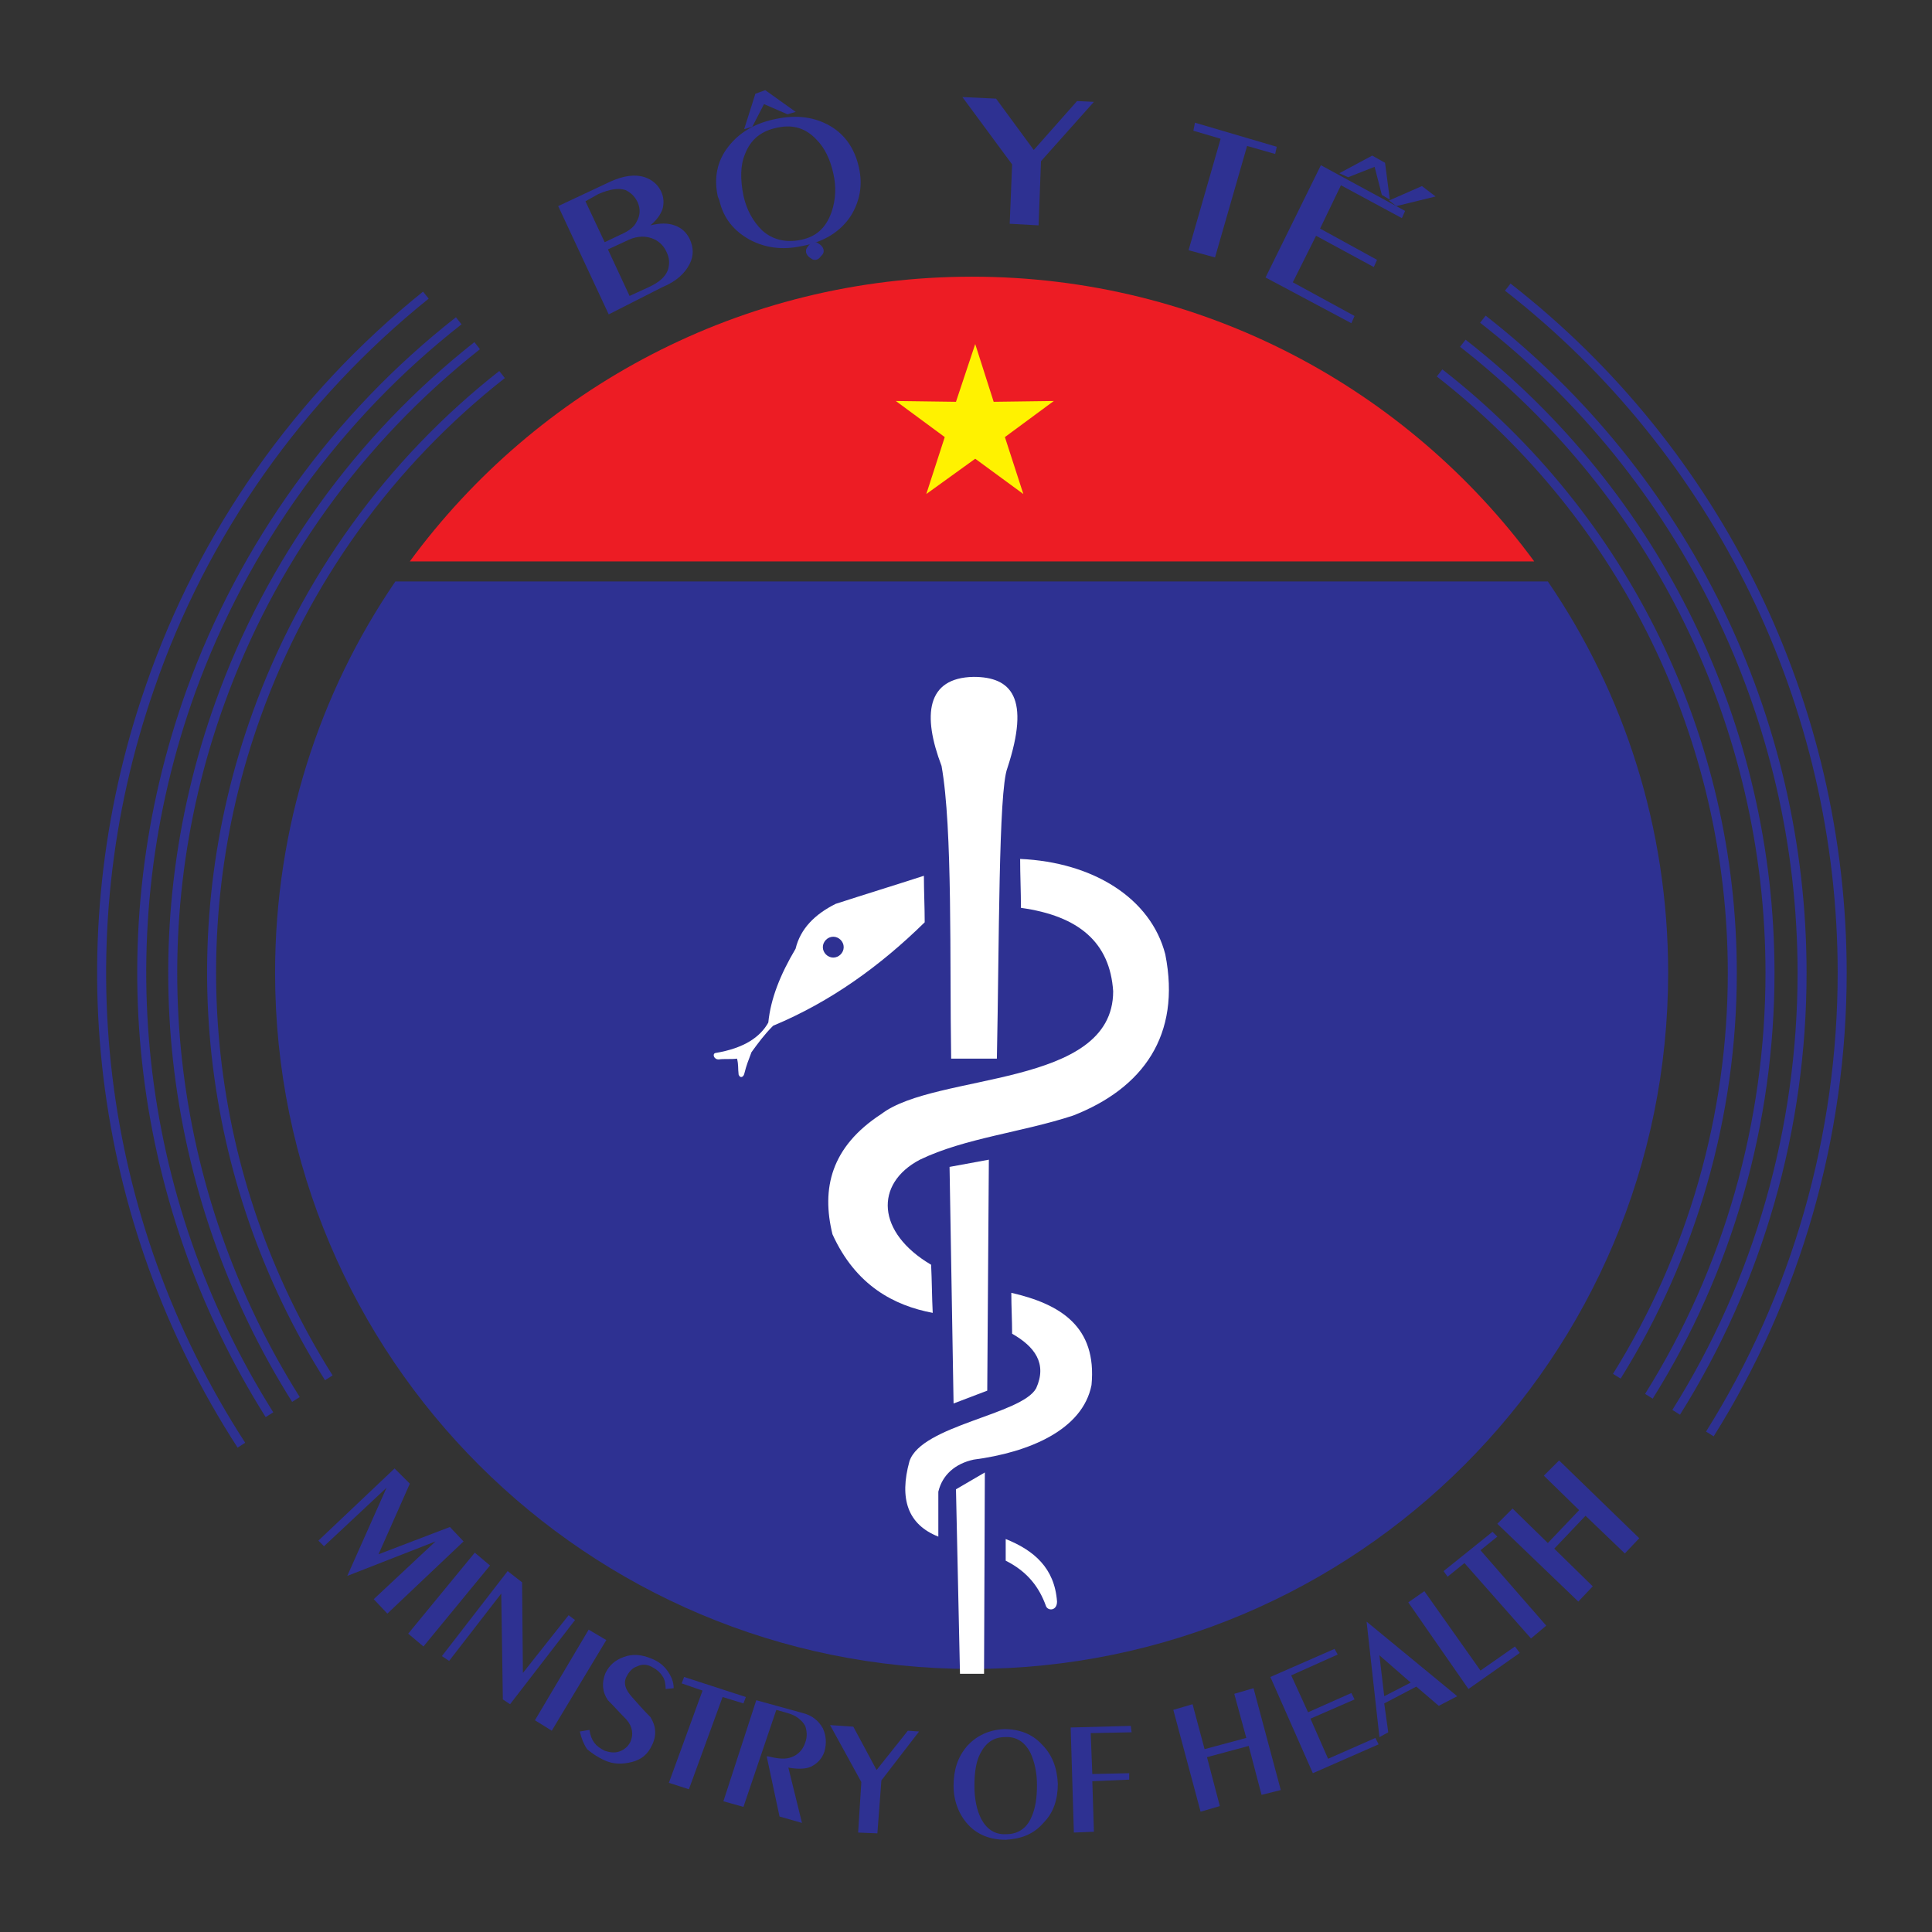 <?xml version="1.0" encoding="utf-8"?>
<!-- Generator: Adobe Illustrator 24.1.2, SVG Export Plug-In . SVG Version: 6.00 Build 0)  -->
<svg version="1.1" id="Layer_1" xmlns="http://www.w3.org/2000/svg" xmlns:xlink="http://www.w3.org/1999/xlink" x="0px" y="0px"
	 viewBox="0 0 240.9 240.9" style="enable-background:new 0 0 240.9 240.9;" xml:space="preserve">
<rect x="0" y="0" width="240.9" height="240.9" fill="#333333" stroke="none"/>
<style type="text/css">
	.st0{fill-rule:evenodd;clip-rule:evenodd;fill:#ED1C24;}
	.st1{fill-rule:evenodd;clip-rule:evenodd;fill:#2E3192;}
	.st2{fill-rule:evenodd;clip-rule:evenodd;fill:#FFF200;}
	.st3{fill-rule:evenodd;clip-rule:evenodd;fill:#FFFFFF;}
	.st4{fill:none;stroke:#2E3192;stroke-width:1.123;stroke-miterlimit:2.613;}
	.st5{fill:#2E3192;}
	.st6{fill:#2E3192;stroke:#2E3192;stroke-width:0.281;stroke-miterlimit:2.613;}
</style>
<g>
	<path class="st0" d="M191.3,70c-15.8-21.5-41.3-35.5-70.1-35.5c-28.8,0-54.3,14-70.1,35.5H191.3L191.3,70z"/>
	<path class="st1" d="M121.2,208.1c48,0,86.8-38.9,86.8-86.8c0-18.1-5.5-34.9-15-48.8H49.3c-9.5,13.9-15,30.7-15,48.8
		C34.3,169.3,73.2,208.1,121.2,208.1L121.2,208.1z"/>
	<polygon class="st2" points="121.6,42.9 123.9,50.1 131.4,50 125.3,54.5 127.6,61.6 121.6,57.2 115.5,61.6 117.8,54.5 111.7,50 
		119.2,50.1 121.6,42.9 	"/>
	<path class="st3" d="M121.4,84.4c-5.9,0.1-6.4,4.8-4,11.1c1.4,7.8,1,24.3,1.2,36.5c0.9,0,4.8,0,5.7,0c0.3-14.4,0.2-33.3,1.3-36.2
		C128.5,87,126.1,84.4,121.4,84.4L121.4,84.4z"/>
	<path class="st3" d="M89.2,131.3c3.6-0.6,5.6-2,6.6-3.8c0.3-3,1.5-6,3.4-9.2c0.6-2.5,2.4-4.3,5-5.6c3.7-1.2,7.3-2.3,11-3.5
		c0,1.9,0.1,3.9,0.1,5.8c-5.5,5.4-11.7,9.9-18.9,12.9c-1.1,1.1-1.9,2.2-2.7,3.3c-0.4,1.1-0.6,1.5-0.9,2.7c-0.1,0.4-0.5,0.6-0.7,0.1
		c-0.1-0.8,0-1.2-0.2-2c-0.7,0.1-1.6,0-2.3,0.1C89,132.1,88.8,131.4,89.2,131.3L89.2,131.3z"/>
	<path class="st1" d="M103.9,119.4c0.7,0,1.3-0.6,1.3-1.3c0-0.7-0.6-1.3-1.3-1.3c-0.7,0-1.3,0.6-1.3,1.3
		C102.6,118.8,103.2,119.4,103.9,119.4L103.9,119.4z"/>
	<path class="st3" d="M127.2,107.1c0,2,0.1,4,0.1,6.1c7.2,1,11.1,4.3,11.5,10.4c0,12.1-22.1,10.1-28.9,15.3c-6.3,4.1-7.5,9.3-6.1,15
		c2.9,6.4,7.7,8.9,12.5,9.8c-0.1-2-0.1-4-0.2-6c-6.8-4-7.1-10.1-1.4-13.1c5.6-2.7,12.7-3.4,19.1-5.5c8.7-3.4,13.5-10,11.5-20.1
		C143.5,112,136.3,107.5,127.2,107.1L127.2,107.1z"/>
	<polygon class="st3" points="118.4,145.5 123.3,144.6 123.1,173.4 118.9,175 118.4,145.5 	"/>
	<polygon class="st3" points="122.8,183.6 119.2,185.7 119.7,208.7 122.7,208.7 122.8,183.6 	"/>
	<path class="st3" d="M126.1,161.2c0,1.7,0.1,3.4,0.1,5.1c2.8,1.6,4.4,3.7,3,6.8c-1.8,3.3-14.3,4.6-15.8,9.1
		c-1.3,4.7-0.2,7.9,3.6,9.4c0-1.9,0-3.8,0-5.6c0.5-2.1,2.1-3.5,4.4-4c6.9-0.9,13.6-3.7,14.7-9.3
		C136.8,165.4,132.2,162.6,126.1,161.2L126.1,161.2z"/>
	<path class="st3" d="M125.4,191.9c0,0.9,0,1.8,0,2.7c2.8,1.4,4.2,3.4,5,5.6c0.2,0.7,1.4,0.7,1.4-0.5
		C131.5,195.5,128.9,193.3,125.4,191.9L125.4,191.9z"/>
	<path class="st4" d="M201.6,171.6c9.4-15.1,14.4-32.5,14.4-50.3c0-29.2-13.4-56.8-36.5-74.8 M205.6,174.1
		c9.9-15.8,15.1-34.1,15.1-52.8c0-30.7-14.1-59.6-38.3-78.5 M62.6,46.7C48.6,57.7,38,72.4,32,89.1c-9.9,27.5-6.6,58,9,82.7
		 M59.5,43.1c-14.7,11.6-25.8,27-32.1,44.6c-10.4,28.9-6.8,60.9,9.5,86.8 M213.2,178.8c10.8-17.2,16.5-37.2,16.5-57.5
		c0-33.4-15.4-65-41.7-85.5 M53.1,36.8C37.3,49.5,25.3,66.5,18.7,85.7c-11,31.6-6.8,66.4,11.4,94.5 M209,176.1
		c10.3-16.4,15.7-35.4,15.7-54.8c0-31.9-14.7-61.9-39.8-81.5 M57.2,40C42,51.9,30.4,68,23.8,86.2c-10.8,30-7.2,63.2,9.8,90.2"/>
	<path class="st5" d="M75.8,31.1l2.7,5.8l2.4-1.1c1.3-0.6,2.1-1.3,2.4-2.2c0.2-0.7,0.2-1.4-0.2-2.2c-0.3-0.7-0.9-1.3-1.6-1.6
		c-0.9-0.4-2-0.4-3.1,0.1L75.8,31.1L75.8,31.1z M73,25.1l2.4,5.1l2.1-1c0.9-0.4,1.6-0.9,1.9-1.6c0.4-0.7,0.5-1.5,0.1-2.4
		c-0.4-0.8-0.9-1.2-1.5-1.5c-0.9-0.3-2-0.1-3.4,0.5L73,25.1L73,25.1z M75.9,39.2l-6.3-13.5l6.6-3.1c1.6-0.7,3-0.9,4.2-0.5
		c0.9,0.3,1.6,0.9,2,1.7c0.4,0.8,0.4,1.6,0.2,2.3c-0.3,0.8-0.8,1.4-1.5,2c1.2-0.3,2.2-0.3,3,0c0.9,0.3,1.5,0.9,1.9,1.7
		c0.5,1.1,0.5,2.1,0,3.1c-0.6,1.2-1.7,2.2-3.4,2.9L75.9,39.2L75.9,39.2z"/>
	<polygon class="st5" points="128.9,18.7 134.3,12.6 136.4,12.7 129.8,20.1 129.5,28.1 125.9,27.9 126.2,20.5 120,12.1 124.2,12.3 
		128.9,18.7 	"/>
	<polygon class="st5" points="151.5,32.1 148.2,31.2 152.2,17.3 148.8,16.3 149,15.3 159.2,18.3 159,19.2 155.5,18.2 151.5,32.1 	
		"/>
	<polygon class="st5" points="161.2,35.2 168.9,39.4 168.5,40.3 157.8,34.6 164.7,20.6 175.2,26.3 174.8,27.2 167.2,23.1 
		164.6,28.5 171.7,32.4 171.3,33.3 164.1,29.4 161.2,35.2 	"/>
	<polygon class="st5" points="177.3,23.2 179,24.5 174.1,25.7 173.2,25 177.3,23.2 	"/>
	<polygon class="st5" points="167,21.6 171.1,19.4 172.7,20.3 173.3,24.9 172.3,24.3 171.4,20.8 168.1,22.1 167,21.6 	"/>
	<g>
		<path class="st6" d="M93.7,15.7l-0.7,0.2l1.3-4.1l1.1-0.4l3.5,2.5l-0.7,0.2l-3-1.3L93.7,15.7z M101.9,32.2
			c-0.2,0.1-0.5,0.1-0.7-0.1c-0.2-0.1-0.4-0.3-0.5-0.5c-0.1-0.2-0.1-0.5,0.1-0.7c0.1-0.2,0.3-0.4,0.5-0.5c0.2-0.1,0.5-0.1,0.7,0.1
			c0.2,0.1,0.4,0.3,0.5,0.5c0.1,0.2,0.1,0.5-0.1,0.7S102.1,32.1,101.9,32.2z"/>
	</g>
	<g>
		<path class="st5" d="M89.5,24.5c-0.5-2.3-0.1-4.4,1.3-6.2c1.4-1.8,3.4-3,6.1-3.5c2.5-0.5,4.7-0.2,6.6,0.9c1.9,1.1,3.1,2.9,3.6,5.2
			c0.5,2.2,0.1,4.2-1,6c-1.3,2-3.4,3.3-6.2,3.8c-2.4,0.5-4.5,0.2-6.4-0.8c-2-1.1-3.3-2.7-3.8-4.9L89.5,24.5z M97,15.9
			c-2.1,0.4-3.4,1.5-4.1,3.3c-0.6,1.4-0.6,3.2-0.2,5.2c0.4,1.8,1.2,3.2,2.3,4.3c1.3,1.2,3,1.6,4.9,1.2c1.9-0.4,3.1-1.5,3.8-3.5
			c0.5-1.5,0.6-3.1,0.2-4.8c-0.4-1.8-1.1-3.2-2.1-4.2C100.5,16,98.9,15.5,97,15.9z"/>
	</g>
	<polygon class="st5" points="39.7,192.1 49.2,183.1 51.1,185 47.2,193.8 56.1,190.4 57.8,192.2 48.3,201.2 46.6,199.4 54.3,192.2 
		43.3,196.5 48.2,185.5 40.4,192.8 39.7,192.1 	"/>
	<polygon class="st5" points="52.8,205.3 50.9,203.7 59.2,193.6 61.1,195.2 52.8,205.3 	"/>
	<polygon class="st5" points="56,207.1 55.1,206.5 63.3,195.9 65.1,197.3 65.2,208.6 70.9,201.4 71.7,202 63.6,212.5 62.7,211.9 
		62.5,198.7 56,207.1 	"/>
	<polygon class="st5" points="68.8,215.8 66.7,214.5 73.4,203.2 75.6,204.5 68.8,215.8 	"/>
	<path class="st5" d="M72.3,215.9l1.2-0.2c0.1,0.7,0.3,1.2,0.6,1.6c0.3,0.4,0.7,0.7,1.3,1c0.6,0.2,1.2,0.3,1.8,0.1
		c0.6-0.2,1.1-0.6,1.4-1.2c0.4-0.9,0.3-1.9-0.5-2.8c-0.8-0.8-1.5-1.6-2.3-2.4c-0.7-1-0.8-2.2-0.3-3.4c0.5-1,1.2-1.6,2.3-2
		c1.1-0.4,2.2-0.3,3.4,0.2c0.8,0.3,1.5,0.8,2,1.5c0.5,0.7,0.8,1.4,0.8,2.2l-1,0.1c0-0.6-0.1-1.2-0.4-1.6c-0.3-0.5-0.8-0.9-1.4-1.2
		c-0.6-0.3-1.2-0.3-1.8,0c-0.6,0.2-1,0.7-1.3,1.3c-0.4,0.8-0.1,1.6,0.7,2.5c0.7,0.8,1.5,1.7,2.3,2.5c0.7,1.1,0.8,2.3,0.2,3.5
		c-0.5,1.1-1.3,1.8-2.5,2.1c-1.2,0.3-2.3,0.3-3.4-0.2c-0.9-0.4-1.6-0.9-2.2-1.4C72.8,217.5,72.5,216.8,72.3,215.9L72.3,215.9z"/>
	<polygon class="st5" points="85.9,223.1 83.4,222.3 87.6,210.8 85,209.9 85.3,209.1 93,211.6 92.7,212.4 90.1,211.6 85.9,223.1 	
		"/>
	<path class="st5" d="M92.7,225.3l-2.5-0.7l4.1-12.6l5.8,1.6c1.2,0.3,2,1,2.5,1.9c0.4,0.9,0.5,1.8,0.2,2.9c-0.3,0.9-0.9,1.5-1.7,1.9
		c-0.7,0.3-1.7,0.3-2.8,0.1l1.7,6.9l-2.8-0.8l-1.6-7.5l0.2,0c1.2,0.3,2.1,0.4,2.9,0.1c0.8-0.3,1.4-0.9,1.7-1.8
		c0.3-0.8,0.2-1.5,0-2.1c-0.4-0.7-1.1-1.3-2.2-1.6l-1.4-0.4L92.7,225.3L92.7,225.3z"/>
	<polygon class="st5" points="109.3,220.7 113.2,215.8 114.6,215.9 109.9,222 109.4,228.6 107,228.5 107.4,222.2 103.5,215.1 
		106.4,215.3 109.3,220.7 	"/>
	<path class="st5" d="M121.5,222.7c0,1.6,0.3,3,0.8,4c0.7,1.4,1.8,2.1,3.2,2c1.4,0,2.5-0.7,3.1-2.1c0.5-1.1,0.7-2.4,0.7-4
		c0-1.6-0.3-2.9-0.8-4c-0.7-1.4-1.8-2.1-3.2-2c-1.4,0-2.4,0.7-3.1,2.1C121.7,219.7,121.5,221,121.5,222.7L121.5,222.7z M118.9,222.7
		c0-2,0.5-3.6,1.7-5c1.2-1.3,2.7-2,4.6-2.1c1.9,0,3.5,0.6,4.7,1.9c1.3,1.3,1.9,2.9,2,4.9c0,1.9-0.5,3.6-1.8,4.9
		c-1.2,1.4-2.8,2-4.7,2.1c-1.9,0-3.5-0.6-4.7-1.9C119.6,226.3,118.9,224.6,118.9,222.7L118.9,222.7z"/>
	<polygon class="st5" points="136.4,228.4 133.9,228.5 133.5,215.4 141,215.2 141.1,216 136,216.1 136.2,221.2 140.8,221.1 
		140.8,221.9 136.2,222.1 136.4,228.4 	"/>
	<polygon class="st5" points="152.1,225.2 149.7,225.9 146.3,213.2 148.7,212.5 150.2,218.1 155.4,216.7 153.9,211.2 156.3,210.5 
		159.7,223.2 157.3,223.8 155.7,217.7 150.5,219.1 152.1,225.2 	"/>
	<polygon class="st5" points="165.6,219.3 171.5,216.7 171.9,217.5 163.7,221.1 158.4,209.1 166.4,205.6 166.8,206.3 161,208.9 
		163.1,213.5 168.5,211.1 168.9,211.9 163.4,214.3 165.6,219.3 	"/>
	<path class="st5" d="M175.9,209.8l-3.9-3.4l0.6,5.1L175.9,209.8L175.9,209.8z M181.7,211.5l-2.3,1.2l-2.8-2.4l-4,2.1l0.5,3.6
		l-1.1,0.6l-1.6-14.4L181.7,211.5L181.7,211.5z"/>
	<polygon class="st5" points="189.5,206.1 183.1,210.6 175.6,199.8 177.6,198.4 184.6,208.3 188.9,205.3 189.5,206.1 	"/>
	<polygon class="st5" points="192.8,202.7 190.9,204.3 182.6,194.9 180.5,196.6 180,195.9 186.1,191 186.7,191.6 184.6,193.3 
		192.8,202.7 	"/>
	<polygon class="st5" points="198.6,197.8 196.8,199.7 186.7,190 188.6,188.1 193,192.4 196.9,188.3 192.5,184 194.4,182.1 
		204.4,191.8 202.6,193.7 197.7,189 193.8,193.1 198.6,197.8 	"/>
</g>
</svg>
